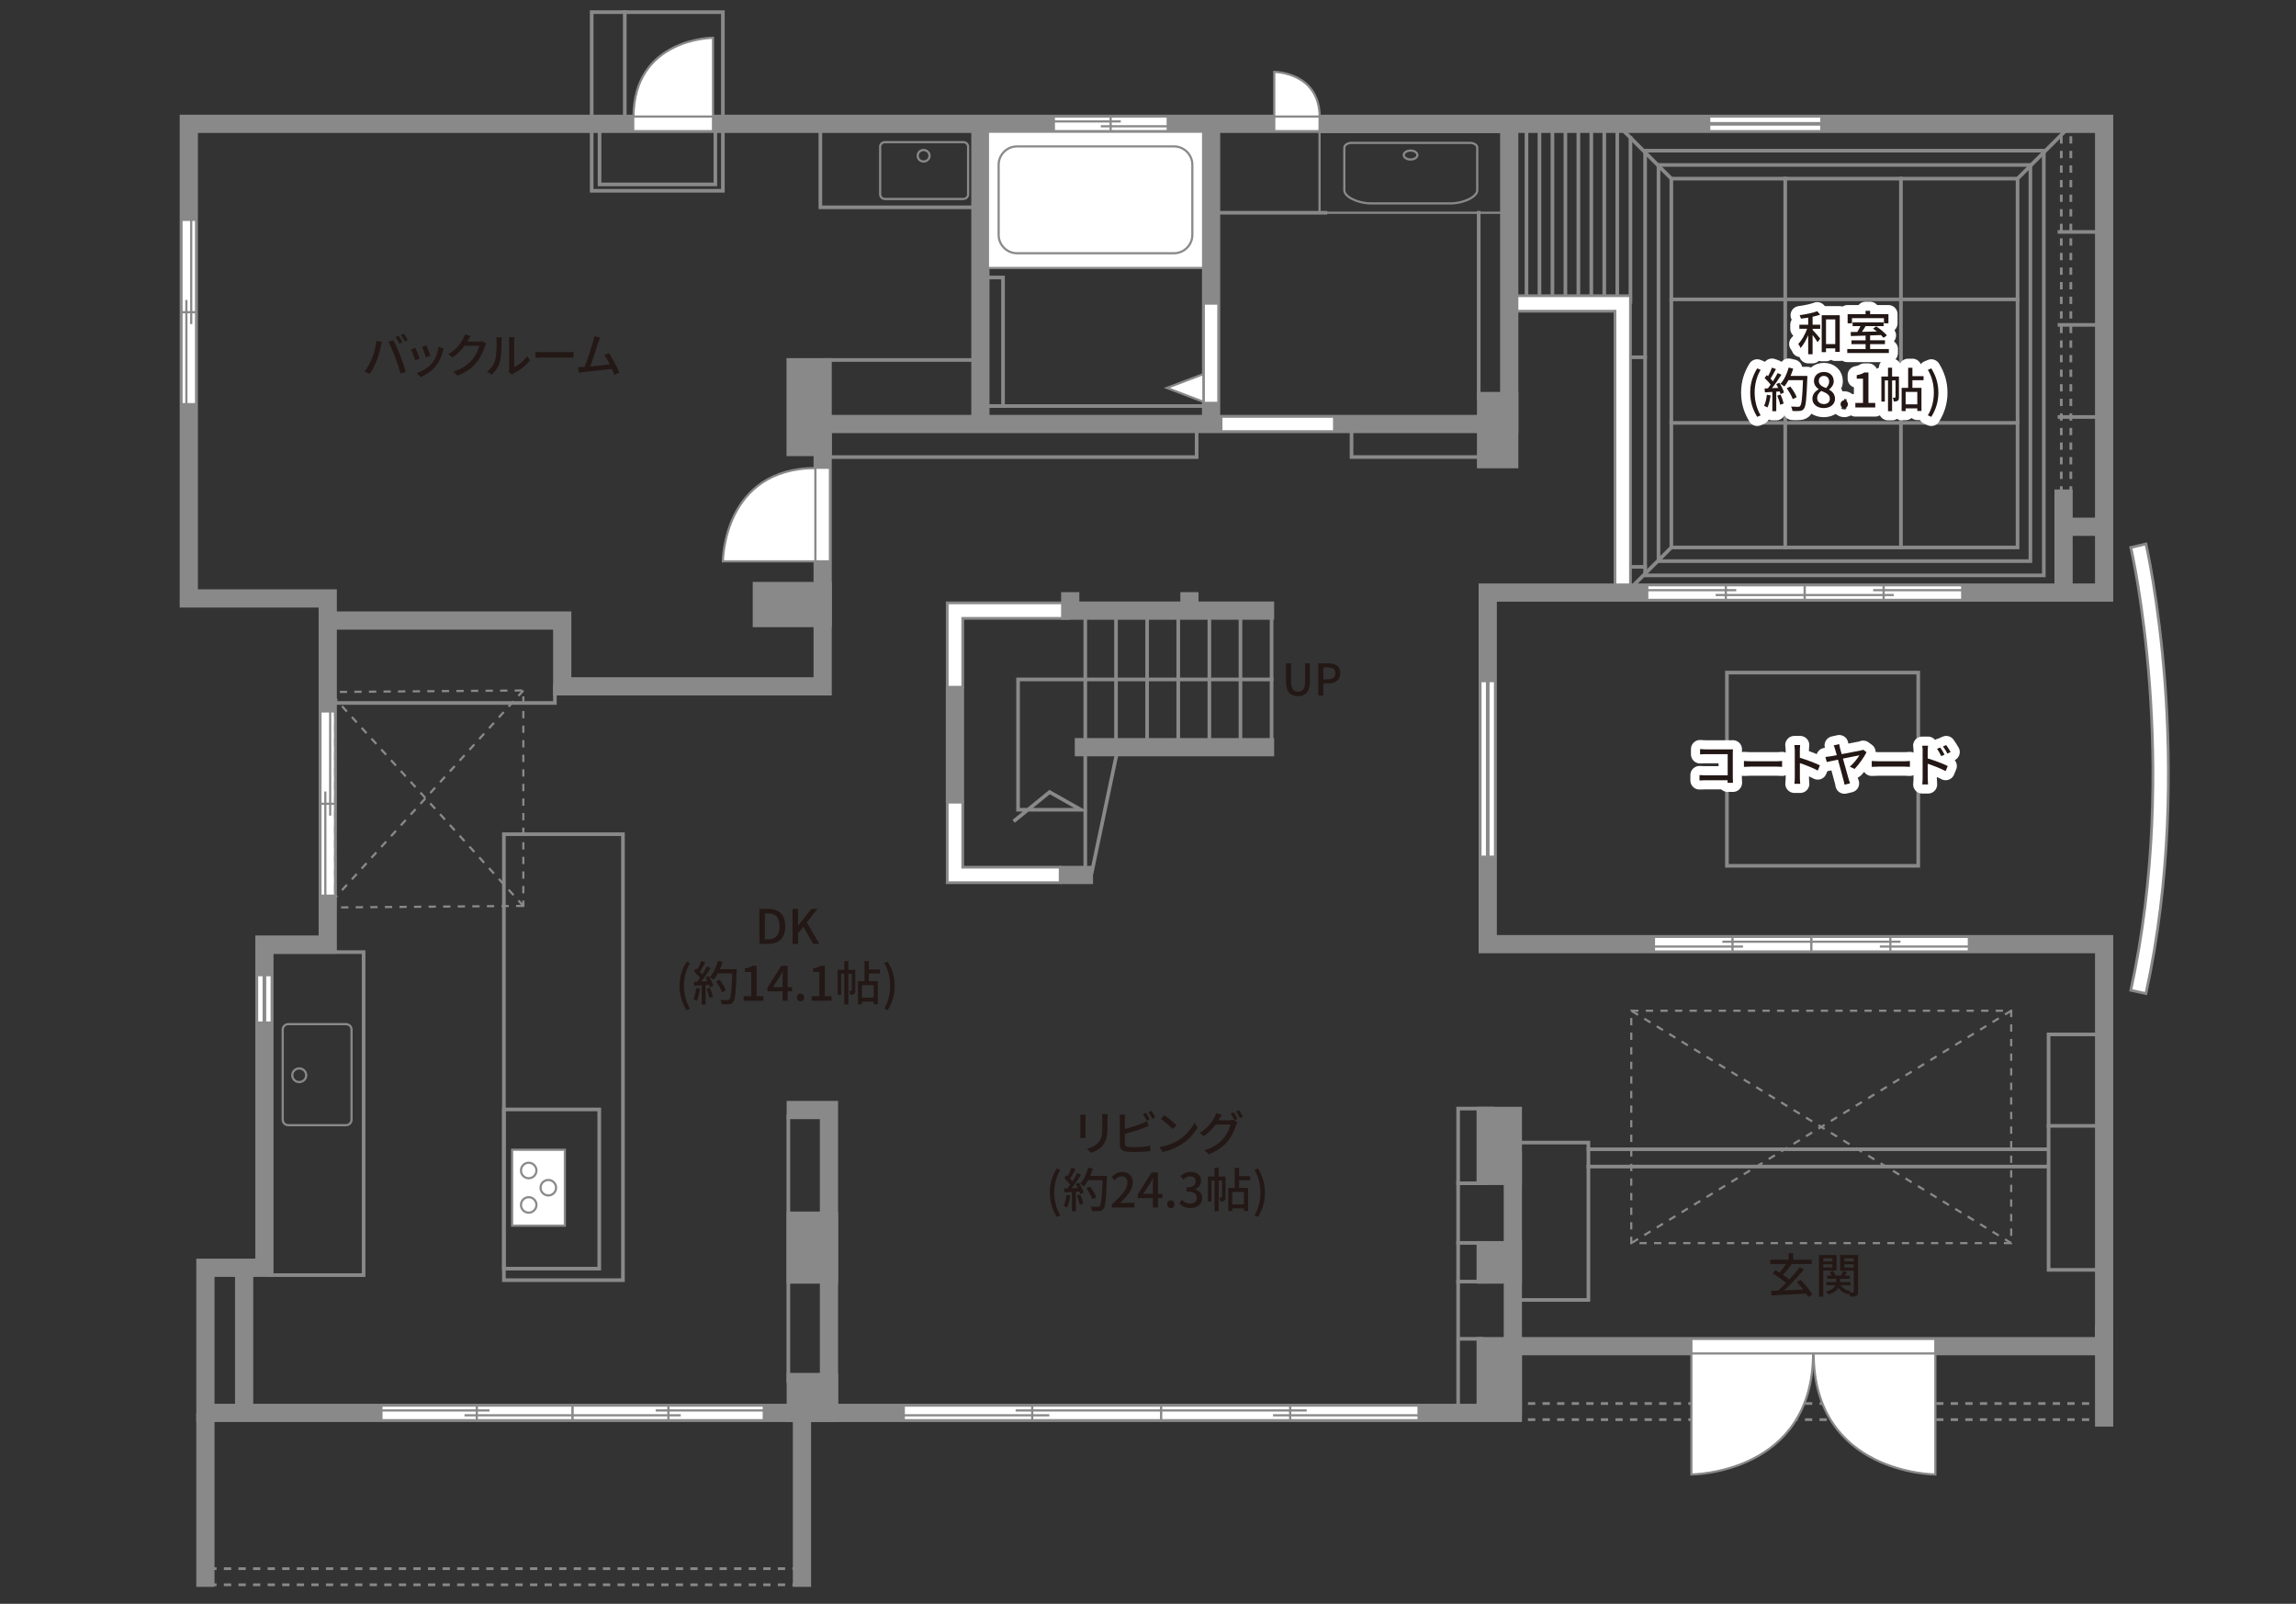 <?xml version="1.0" encoding="UTF-8"?><svg xmlns="http://www.w3.org/2000/svg" viewBox="0 0 630 439.95"><rect x="0" y="0" width="630" height="439.95" fill="#333333" stroke="none"/><defs><style>.cls-1,.cls-2,.cls-3,.cls-4,.cls-5,.cls-6,.cls-7,.cls-8,.cls-9,.cls-10{fill:none;}.cls-1,.cls-11{stroke:#8a8a8a;stroke-width:.6px;}.cls-2,.cls-3,.cls-4,.cls-5,.cls-6,.cls-12,.cls-7,.cls-9,.cls-13,.cls-10,.cls-14{stroke:#898989;}.cls-2,.cls-3,.cls-5,.cls-7,.cls-9{stroke-miterlimit:10;}.cls-3,.cls-5,.cls-7,.cls-13,.cls-10{stroke-width:.6px;}.cls-4,.cls-13,.cls-14{stroke-linecap:square;}.cls-15{fill:#231815;}.cls-5{fill-rule:evenodd;}.cls-6,.cls-12,.cls-8{stroke-width:5px;}.cls-11,.cls-13,.cls-14{fill:#fff;}.cls-12{fill:#898989;}.cls-7,.cls-9{stroke-dasharray:2 2;}.cls-8{stroke:#fff;stroke-linejoin:round;}.cls-9,.cls-14{stroke-width:.75px;}</style></defs><g id="_罫線"><rect class="cls-4" x="458.6" y="49" width="95" height="101.17"/><rect class="cls-4" x="455.08" y="45.25" width="102.04" height="108.67"/><rect class="cls-4" x="451.4" y="41.33" width="109.4" height="116.5"/><line class="cls-4" x1="458.6" y1="49" x2="444.91" y2="35.31"/><line class="cls-4" x1="458.6" y1="150.17" x2="446.74" y2="162.02"/><line class="cls-4" x1="451.4" y1="155.5" x2="444.47" y2="155.5"/><line class="cls-4" x1="451.4" y1="98" x2="447.38" y2="98"/><line class="cls-4" x1="443.76" y1="33" x2="443.76" y2="81.88"/><line class="cls-4" x1="440.2" y1="33" x2="440.2" y2="81.88"/><line class="cls-4" x1="436.64" y1="33" x2="436.64" y2="81.88"/><line class="cls-4" x1="433.09" y1="33" x2="433.09" y2="81.88"/><line class="cls-4" x1="429.53" y1="33" x2="429.53" y2="81.88"/><line class="cls-4" x1="425.97" y1="33" x2="425.97" y2="81.88"/><line class="cls-4" x1="422.41" y1="33" x2="422.41" y2="81.88"/><line class="cls-4" x1="418.85" y1="33" x2="418.85" y2="81.88"/><line class="cls-4" x1="447.38" y1="82.75" x2="447.38" y2="37.78"/><line class="cls-4" x1="489.85" y1="49" x2="489.85" y2="150.17"/><line class="cls-4" x1="521.6" y1="49" x2="521.6" y2="150.17"/><line class="cls-4" x1="553.6" y1="116" x2="458.6" y2="116"/><line class="cls-4" x1="553.6" y1="82.12" x2="458.6" y2="82.12"/><line class="cls-4" x1="553.6" y1="49" x2="569.41" y2="33.19"/><line class="cls-4" x1="565.1" y1="63.62" x2="576.1" y2="63.62"/><line class="cls-4" x1="565.1" y1="89.12" x2="576.1" y2="89.12"/><line class="cls-4" x1="565.1" y1="114.38" x2="576.1" y2="114.38"/><line class="cls-9" x1="568.22" y1="135.38" x2="568.22" y2="35.25"/><line class="cls-9" x1="565.6" y1="135.38" x2="565.6" y2="35.25"/><line class="cls-4" x1="306.22" y1="204.96" x2="306.22" y2="168.62"/><line class="cls-4" x1="297.79" y1="240.01" x2="297.79" y2="168.62"/><line class="cls-4" x1="314.76" y1="204.96" x2="314.76" y2="168.62"/><line class="cls-4" x1="323.3" y1="204.96" x2="323.3" y2="168.62"/><line class="cls-4" x1="331.84" y1="204.96" x2="331.84" y2="168.62"/><line class="cls-4" x1="340.37" y1="204.96" x2="340.37" y2="168.62"/><line class="cls-4" x1="348.91" y1="204.96" x2="348.91" y2="168.62"/><line class="cls-4" x1="299.6" y1="239.19" x2="306.54" y2="206.19"/><polyline class="cls-4" points="348.91 186.38 279.35 186.38 279.35 222.12 296.6 222.12 288 217.27 278.52 224.98"/><rect class="cls-4" x="74.1" y="261.17" width="25.67" height="88.6"/><rect class="cls-4" x="138.26" y="304.33" width="26.17" height="43.67"/><rect class="cls-4" x="138.26" y="228.83" width="32.67" height="122.33"/><line class="cls-4" x1="216.31" y1="378.88" x2="216.31" y2="306.25"/><polyline class="cls-4" points="152.26 188.33 152.26 192.83 90.43 192.83"/><polyline class="cls-4" points="409.39 304.09 400.1 304.09 400.1 386.25"/><line class="cls-4" x1="407.43" y1="324.58" x2="400.1" y2="324.58"/><line class="cls-4" x1="407.43" y1="340.94" x2="400.1" y2="340.94"/><line class="cls-4" x1="407.43" y1="351.56" x2="400.1" y2="351.56"/><line class="cls-4" x1="406.51" y1="367.25" x2="400.76" y2="367.25"/><rect class="cls-4" x="416.76" y="313.42" width="19.08" height="43.17"/><line class="cls-4" x1="435.85" y1="315.25" x2="561.51" y2="315.25"/><line class="cls-4" x1="435.85" y1="320" x2="561.51" y2="320"/><rect class="cls-4" x="562.11" y="283.75" width="15.23" height="64.58"/><line class="cls-4" x1="562.11" y1="308.83" x2="575.6" y2="308.83"/><line class="cls-9" x1="415.26" y1="389.42" x2="576.43" y2="389.42"/><line class="cls-9" x1="415.26" y1="385" x2="576.43" y2="385"/><polyline class="cls-4" points="226.47 125.38 328.35 125.38 328.35 116.88"/><line class="cls-4" x1="226.35" y1="98.75" x2="266.6" y2="98.75"/><rect class="cls-4" x="269.97" y="76.12" width="5.25" height="35.25"/><line class="cls-4" x1="271.97" y1="111.38" x2="330.35" y2="111.38"/><line class="cls-4" x1="363.68" y1="58.36" x2="333.43" y2="58.36"/><line class="cls-4" x1="405.74" y1="109" x2="405.74" y2="58.36"/><rect class="cls-4" x="225.1" y="33.97" width="43.91" height="22.9"/><rect class="cls-4" x="162.35" y="3.33" width="36" height="49"/><line class="cls-4" x1="171.43" y1="3.33" x2="171.43" y2="32.83"/><rect class="cls-4" x="164.51" y="33.97" width="31.78" height="16.61"/><rect class="cls-4" x="473.85" y="184.5" width="52.5" height="53"/><line class="cls-9" x1="57.43" y1="434.72" x2="218.6" y2="434.72"/><line class="cls-9" x1="57.43" y1="430.3" x2="218.6" y2="430.3"/><rect class="cls-4" x="370.85" y="117.25" width="39" height="8.12"/></g><g id="_外壁"><path class="cls-14" d="M259.91,220.04v22.09h30.98v-4.25h-26.73v-17.84h-4.25Z"/><path class="cls-14" d="M259.91,165.37v23.14h4.25v-18.89h29.08v-4.25h-33.33Z"/><path class="cls-14" d="M584.68,150.18c.14.58,13.57,59.14,0,121.46l4.15.91c13.79-63.29.13-122.74,0-123.34l-4.14.97Z"/><path class="cls-14" d="M415.47,81.12v4.25h27.66v77.18h4.25v-81.43h-31.91Z"/><polygon class="cls-6" points="577.35 162.55 577.35 33.97 51.8 33.97 51.8 164.16 58.83 164.16 72.55 164.16 89.93 164.16 89.93 259.11 72.55 259.11 72.55 347.76 56.36 347.76 56.36 387.57 415.11 387.57 415.11 369.27 577.35 369.27 577.35 258.99 408.22 258.99 408.22 162.55 577.35 162.55"/><line class="cls-6" x1="66.99" y1="347.76" x2="66.99" y2="387.57"/><line class="cls-6" x1="56.36" y1="387.57" x2="56.36" y2="435.29"/><line class="cls-6" x1="220.05" y1="387.57" x2="220.05" y2="435.29"/><polyline class="cls-6" points="227.46 387.57 227.46 304.49 215.85 304.49"/><polyline class="cls-6" points="89.93 170.22 154.27 170.22 154.27 188.27 225.73 188.27 225.73 118.29"/><polyline class="cls-6" points="223.51 116.31 414.12 116.31 414.12 33.97"/><line class="cls-6" x1="332.31" y1="116.31" x2="332.31" y2="33.97"/><line class="cls-6" x1="269.01" y1="116.31" x2="269.01" y2="33.97"/><line class="cls-6" x1="290.89" y1="240.01" x2="299.91" y2="240.01"/><line class="cls-6" x1="262.03" y1="188.52" x2="262.03" y2="220.04"/><polyline class="cls-6" points="349.61 167.5 293.66 167.5 293.66 162.43"/><line class="cls-6" x1="294.91" y1="204.96" x2="349.61" y2="204.96"/><line class="cls-6" x1="326.37" y1="162.43" x2="326.37" y2="167.5"/><line class="cls-6" x1="566.22" y1="134.27" x2="566.22" y2="162.55"/><line class="cls-6" x1="577.35" y1="144.5" x2="566.22" y2="144.5"/><line class="cls-6" x1="415.11" y1="371.25" x2="415.11" y2="316.11"/><rect class="cls-12" x="218.31" y="100.74" width="7.42" height="21.88"/><rect class="cls-12" x="209.04" y="162.12" width="16.69" height="7.42"/><rect class="cls-12" x="407.76" y="110.01" width="6.36" height="15.95"/><rect class="cls-12" x="407.66" y="342.94" width="7.45" height="6.68"/><rect class="cls-12" x="407.66" y="369.27" width="7.45" height="16.32"/><rect class="cls-12" x="407.66" y="306.1" width="7.45" height="16.46"/><rect class="cls-12" x="218.36" y="379.1" width="9.1" height="8.47"/><rect class="cls-12" x="218.36" y="334.84" width="9.1" height="14.78"/><line class="cls-6" x1="577.35" y1="363.5" x2="577.35" y2="391.33"/></g><g id="_パーツ"><path class="cls-13" d="M195.65,10.36v21.83h-21.83c0-21.8,21.83-21.83,21.83-21.83Z"/><polygon class="cls-13" points="173.75 35.97 173.75 31.97 195.65 31.97 195.65 35.97 173.75 35.97 173.75 35.97"/><polygon class="cls-13" points="53.8 110.86 49.8 110.86 49.8 60.31 53.8 60.31 53.8 110.86 53.8 110.86"/><line class="cls-10" x1="49.8" y1="85.64" x2="53.8" y2="85.64"/><line class="cls-10" x1="51.14" y1="110.86" x2="51.14" y2="82.28"/><line class="cls-10" x1="52.47" y1="88.9" x2="52.47" y2="60.31"/><rect class="cls-3" x="362.07" y="36.2" width="50.05" height="22.16"/><path class="cls-5" d="M385.17,42.51c.02-.67.87-1.22,1.9-1.21,1.04,0,1.86.57,1.85,1.24-.02.68-.87,1.22-1.9,1.21-1.04,0-1.86-.57-1.85-1.25Z"/><path class="cls-3" d="M387.1,55.79h10.97c3.51,0,7.27-1.8,7.27-3.58v-11.72c0-.71-.89-1.3-1.99-1.3h-32.49c-1.1,0-1.99.59-1.99,1.3v11.72c0,1.78,3.76,3.58,7.27,3.58h10.97Z"/><path class="cls-13" d="M198.35,153.98h25.6v-25.6c-25.56,0-25.6,25.6-25.6,25.6Z"/><polygon class="cls-13" points="227.73 128.31 223.73 128.31 223.73 153.98 227.73 153.98 227.73 128.31 227.73 128.31"/><path class="cls-13" d="M349.64,19.72v12.47h12.47c0-12.45-12.47-12.47-12.47-12.47Z"/><polygon class="cls-13" points="362.08 35.97 362.08 31.97 349.64 31.97 349.64 35.97 362.08 35.97 362.08 35.97"/><polygon class="cls-13" points="289.17 35.97 289.17 31.97 320.41 31.97 320.41 35.97 289.17 35.97 289.17 35.97"/><line class="cls-10" x1="304.75" y1="31.97" x2="304.75" y2="35.97"/><line class="cls-10" x1="289.17" y1="33.31" x2="307.53" y2="33.31"/><line class="cls-10" x1="302.06" y1="34.64" x2="320.41" y2="34.64"/><polygon class="cls-13" points="335.12 118.31 335.12 114.31 366.07 114.31 366.07 118.31 335.12 118.31 335.12 118.31"/><polygon class="cls-13" points="91.93 245.69 87.93 245.69 87.93 195.15 91.93 195.15 91.93 245.69 91.93 245.69"/><line class="cls-10" x1="87.93" y1="220.48" x2="91.93" y2="220.48"/><line class="cls-10" x1="89.27" y1="245.69" x2="89.27" y2="217.11"/><line class="cls-10" x1="90.6" y1="223.73" x2="90.6" y2="195.15"/><polygon class="cls-13" points="104.66 389.57 104.66 385.57 157.12 385.57 157.12 389.57 104.66 389.57 104.66 389.57"/><line class="cls-10" x1="130.83" y1="385.57" x2="130.83" y2="389.57"/><line class="cls-10" x1="104.66" y1="386.9" x2="134.32" y2="386.9"/><line class="cls-10" x1="127.45" y1="388.23" x2="157.12" y2="388.23"/><polygon class="cls-13" points="209.57 389.57 209.57 385.57 157.12 385.57 157.12 389.57 209.57 389.57 209.57 389.57"/><line class="cls-10" x1="183.4" y1="385.57" x2="183.4" y2="389.57"/><line class="cls-10" x1="209.57" y1="386.9" x2="179.91" y2="386.9"/><line class="cls-10" x1="186.78" y1="388.23" x2="157.12" y2="388.23"/><polygon class="cls-13" points="247.99 385.57 247.99 389.57 318.62 389.57 318.62 385.57 247.99 385.57 247.99 385.57"/><line class="cls-10" x1="283.23" y1="389.57" x2="283.23" y2="385.57"/><line class="cls-10" x1="247.99" y1="388.23" x2="287.93" y2="388.23"/><line class="cls-10" x1="278.68" y1="386.9" x2="318.62" y2="386.9"/><polygon class="cls-13" points="389.24 385.57 389.24 389.57 318.62 389.57 318.62 385.57 389.24 385.57 389.24 385.57"/><line class="cls-10" x1="354.01" y1="389.57" x2="354.01" y2="385.57"/><line class="cls-10" x1="389.24" y1="388.23" x2="349.31" y2="388.23"/><line class="cls-10" x1="358.55" y1="386.9" x2="318.62" y2="386.9"/><polygon class="cls-13" points="453.83 256.99 453.83 260.99 497.03 260.99 497.03 256.99 453.83 256.99 453.83 256.99"/><line class="cls-10" x1="475.38" y1="260.99" x2="475.38" y2="256.99"/><line class="cls-10" x1="453.83" y1="259.65" x2="478.26" y2="259.65"/><line class="cls-10" x1="472.6" y1="258.32" x2="497.03" y2="258.32"/><polygon class="cls-13" points="540.24 256.99 540.24 260.99 497.03 260.99 497.03 256.99 540.24 256.99 540.24 256.99"/><line class="cls-10" x1="518.69" y1="260.99" x2="518.69" y2="256.99"/><line class="cls-10" x1="540.24" y1="259.65" x2="515.81" y2="259.65"/><line class="cls-10" x1="521.47" y1="258.32" x2="497.03" y2="258.32"/><polygon class="cls-13" points="451.99 164.55 451.99 160.55 495.2 160.55 495.2 164.55 451.99 164.55 451.99 164.55"/><line class="cls-10" x1="473.55" y1="160.55" x2="473.55" y2="164.55"/><line class="cls-10" x1="451.99" y1="161.89" x2="476.42" y2="161.89"/><line class="cls-10" x1="470.77" y1="163.22" x2="495.2" y2="163.22"/><polygon class="cls-13" points="538.41 164.55 538.41 160.55 495.2 160.55 495.2 164.55 538.41 164.55 538.41 164.55"/><line class="cls-10" x1="516.85" y1="160.55" x2="516.85" y2="164.55"/><line class="cls-10" x1="538.41" y1="161.89" x2="513.98" y2="161.89"/><line class="cls-10" x1="519.63" y1="163.22" x2="495.2" y2="163.22"/><polyline class="cls-13" points="329.93 110.12 320.18 106.41 329.93 102.71"/><polygon class="cls-13" points="334.31 110.51 330.31 110.51 330.31 83.28 334.31 83.28 334.31 110.51 334.31 110.51"/><path class="cls-3" d="M82.11,293.08c1.06,0,1.91.84,1.91,1.87s-.85,1.87-1.91,1.87-1.91-.84-1.91-1.87.86-1.87,1.91-1.87Z"/><path class="cls-3" d="M79.11,308.65c-.85,0-1.53-.67-1.53-1.49v-24.74c0-.82.68-1.49,1.53-1.49h15.82c.84,0,1.53.67,1.53,1.49v24.74c0,.82-.69,1.49-1.53,1.49h-15.82Z"/><line class="cls-3" x1="145.24" y1="333.07" x2="145.24" y2="335.26"/><line class="cls-3" x1="147.06" y1="331.24" x2="149.25" y2="331.24"/><line class="cls-3" x1="145.24" y1="329.42" x2="145.24" y2="327.23"/><line class="cls-3" x1="143.41" y1="331.24" x2="141.23" y2="331.24"/><path class="cls-3" d="M145.24,334.29c1.67,0,3.03-1.37,3.03-3.05s-1.36-3.05-3.03-3.05-3.03,1.37-3.03,3.05,1.36,3.05,3.03,3.05Z"/><line class="cls-3" x1="145.24" y1="322.1" x2="145.24" y2="324.29"/><line class="cls-3" x1="147.06" y1="320.27" x2="149.25" y2="320.27"/><line class="cls-3" x1="145.24" y1="318.45" x2="145.24" y2="316.26"/><line class="cls-3" x1="143.41" y1="320.27" x2="141.23" y2="320.27"/><path class="cls-3" d="M145.24,323.32c1.67,0,3.03-1.37,3.03-3.05s-1.36-3.05-3.03-3.05-3.03,1.37-3.03,3.05,1.36,3.05,3.03,3.05Z"/><line class="cls-3" x1="153.45" y1="321.17" x2="153.45" y2="322.89"/><line class="cls-3" x1="153.45" y1="318.28" x2="153.45" y2="316.55"/><line class="cls-3" x1="152.01" y1="319.72" x2="150.28" y2="319.72"/><line class="cls-3" x1="153.45" y1="331.48" x2="153.45" y2="333.21"/><line class="cls-3" x1="153.45" y1="328.59" x2="153.45" y2="326.86"/><line class="cls-3" x1="152.01" y1="330.04" x2="150.28" y2="330.04"/><path class="cls-3" d="M255.06,42.73c0,.87-.73,1.58-1.63,1.58s-1.63-.7-1.63-1.58.73-1.58,1.63-1.58,1.63.71,1.63,1.58Z"/><path class="cls-3" d="M241.51,40.25c0-.7.58-1.26,1.3-1.26h21.53c.72,0,1.3.56,1.3,1.26v13.07c0,.7-.58,1.26-1.3,1.26h-21.53c-.72,0-1.3-.57-1.3-1.26v-13.07Z"/><polygon class="cls-13" points="468.99 35.97 468.99 31.97 499.76 31.97 499.76 35.97 468.99 35.97 468.99 35.97"/><line class="cls-10" x1="499.76" y1="33.97" x2="468.99" y2="33.97"/><line class="cls-2" x1="499.76" y1="33.97" x2="468.99" y2="33.97"/><polygon class="cls-13" points="410.22 235 406.22 235 406.22 186.84 410.22 186.84 410.22 235 410.22 235"/><line class="cls-10" x1="408.22" y1="186.83" x2="408.22" y2="235"/><line class="cls-2" x1="408.22" y1="186.83" x2="408.22" y2="235"/><path class="cls-13" d="M531.04,404.46v-33.41h-33.41c0,33.36,33.41,33.41,33.41,33.41Z"/><path class="cls-13" d="M464.1,404.46v-33.41h33.41c0,33.36-33.41,33.41-33.41,33.41Z"/><polygon class="cls-13" points="464.1 367.27 464.1 371.27 531.04 371.27 531.04 367.27 464.1 367.27 464.1 367.27"/><rect class="cls-7" x="447.6" y="277.25" width="104.25" height="63.75"/><line class="cls-7" x1="551.85" y1="277.25" x2="447.6" y2="341"/><line class="cls-7" x1="551.85" y1="341" x2="447.6" y2="277.25"/><polygon class="cls-7" points="143.6 248.5 91.97 248.92 91.97 189.81 143.6 189.4 143.6 248.5"/><line class="cls-7" x1="143.6" y1="189.4" x2="89.93" y2="248.5"/><line class="cls-7" x1="143.6" y1="248.5" x2="89.93" y2="189.4"/><polygon class="cls-13" points="74.55 280.5 70.55 280.5 70.55 267.5 74.55 267.5 74.55 280.5 74.55 280.5"/><line class="cls-10" x1="72.55" y1="267.5" x2="72.55" y2="280.5"/><line class="cls-2" x1="72.55" y1="267.5" x2="72.55" y2="280.5"/><rect class="cls-11" x="271.08" y="36.13" width="59.04" height="37.38"/><path class="cls-1" d="M327.17,45.2c0-2.78-2.28-5.04-5.05-5.04h-43.05c-2.78,0-5.05,2.26-5.05,5.04v19.23c0,2.78,2.27,5.04,5.05,5.04h43.05c2.78,0,5.05-2.27,5.05-5.04v-19.23Z"/></g><g id="_文字"><path class="cls-15" d="M496.17,355.81c-.14-.29-.35-.6-.57-.95-3.43.2-7.07.38-9.52.49l-.12-1.26c.56-.01,1.2-.04,1.9-.07.7-.6,1.46-1.31,2.21-2.09-.96-.84-2.47-1.9-3.69-2.64l.78-.87c.36.21.75.44,1.14.69.61-.7,1.29-1.6,1.78-2.39h-4.32v-1.18h5.02v-1.78h1.27v1.78h5.07v1.18h-5.73l.23.1c-.73.98-1.62,2.08-2.39,2.89.64.43,1.26.88,1.74,1.29,1.07-1.14,2.07-2.34,2.83-3.41l1.2.62c-1.56,1.91-3.63,4.09-5.45,5.76,1.64-.06,3.45-.14,5.21-.23-.55-.72-1.17-1.44-1.75-2.04l1.07-.61c1.25,1.25,2.57,2.89,3.22,4l-1.14.71Z"/><path class="cls-15" d="M500.3,348.54v7.16h-1.2v-11.42h4.82v4.25h-3.63ZM500.3,345.16v.85h2.5v-.85h-2.5ZM502.79,347.7v-.9h-2.5v.9h2.5ZM509.85,354.34c0,.61-.1.95-.49,1.14-.35.2-.92.21-1.73.21-.04-.26-.16-.68-.27-.99-.1.14-.18.27-.25.39-1.18-.33-2.07-.95-2.65-1.81-.42.68-1.23,1.33-2.78,1.82-.14-.23-.47-.6-.71-.81,1.66-.44,2.37-1.11,2.65-1.74h-2.48v-.88h2.67v-.87h-2.46v-.88h1.22c-.12-.31-.31-.68-.51-.96l.92-.29c.29.39.56.88.66,1.25h1.55c.2-.39.43-.9.55-1.26l1.09.33c-.19.33-.42.65-.61.94h1.35v.88h-2.69v.87h2.87v.88h-2.67c.53.82,1.46,1.4,2.69,1.65-.1.09-.21.22-.31.35.43.01.84.01.99.01.16,0,.21-.07.21-.23v-5.77h-3.73v-4.28h4.93v10.05ZM506.08,345.16v.85h2.57v-.85h-2.57ZM508.65,347.71v-.91h-2.57v.91h2.57Z"/><path class="cls-15" d="M352.88,187.01v-5.05h1.39v5.15c0,1.99.79,2.64,1.89,2.64s1.93-.65,1.93-2.64v-5.15h1.34v5.05c0,2.88-1.32,3.95-3.27,3.95s-3.29-1.07-3.29-3.95Z"/><path class="cls-15" d="M361.72,181.96h2.67c1.97,0,3.37.68,3.37,2.67s-1.4,2.82-3.32,2.82h-1.33v3.35h-1.39v-8.84ZM364.31,186.34c1.42,0,2.09-.54,2.09-1.7s-.73-1.55-2.13-1.55h-1.15v3.25h1.2Z"/><path class="cls-15" d="M297.85,306.73v4.36c0,.34.03.79.05,1.05h-1.5c.01-.22.05-.68.05-1.05v-4.36c0-.23-.01-.69-.05-.96h1.5c-.03.27-.05.6-.05.96ZM303.88,306.86v2.31c0,2.98-.47,4.08-1.43,5.17-.85.99-2.16,1.59-3.11,1.9l-1.08-1.13c1.23-.31,2.31-.81,3.12-1.69.91-1.04,1.08-2.05,1.08-4.33v-2.24c0-.47-.04-.86-.08-1.2h1.55c-.03.34-.05.73-.05,1.2Z"/><path class="cls-15" d="M308.64,306.96v2.72c1.53-.38,3.48-.99,4.75-1.52.43-.17.83-.36,1.26-.64l.57,1.31c-.43.17-.95.4-1.37.56-1.39.56-3.57,1.21-5.21,1.64v2.65c0,.62.27.78.88.91.39.07,1,.09,1.62.09,1.37,0,3.41-.14,4.49-.43v1.5c-1.18.17-3.13.26-4.56.26-.81,0-1.59-.04-2.13-.13-1.05-.19-1.65-.71-1.65-1.81v-7.11c0-.31-.03-.84-.09-1.2h1.52c-.04.35-.08.82-.08,1.2ZM315.5,307.06l-.85.36c-.26-.52-.69-1.3-1.04-1.79l.85-.35c.32.47.78,1.27,1.04,1.78ZM317,306.51l-.85.36c-.27-.56-.69-1.3-1.05-1.78l.83-.35c.34.48.83,1.29,1.07,1.77Z"/><path class="cls-15" d="M323.26,312.81c2.09-1.29,3.72-3.24,4.51-4.9l.79,1.42c-.94,1.69-2.54,3.46-4.56,4.71-1.31.81-2.96,1.57-4.98,1.94l-.87-1.34c2.17-.33,3.86-1.05,5.11-1.82ZM322.82,308.65l-1.03,1.05c-.68-.69-2.29-2.11-3.25-2.76l.95-1.01c.91.61,2.6,1.96,3.33,2.72Z"/><path class="cls-15" d="M334.55,306.96c-.06.12-.12.22-.2.34h3.13c.36,0,.73-.05.98-.13l1.07.65c-.13.21-.27.53-.36.79-.35,1.25-1.12,2.99-2.29,4.42-1.2,1.47-2.77,2.67-5.2,3.6l-1.21-1.09c2.51-.74,4.06-1.9,5.21-3.24.96-1.1,1.74-2.74,1.98-3.83h-4.07c-.82,1.12-1.94,2.26-3.29,3.17l-1.14-.84c2.26-1.37,3.47-3.16,4.08-4.3.16-.27.38-.79.48-1.17l1.51.49c-.26.39-.53.88-.68,1.14ZM339.58,306.9l-.86.36c-.26-.52-.68-1.3-1.03-1.79l.83-.35c.33.47.79,1.27,1.05,1.78ZM341.07,306.32l-.84.38c-.27-.56-.7-1.3-1.07-1.79l.83-.35c.35.48.84,1.3,1.08,1.77Z"/><path class="cls-15" d="M288.06,327.15c0-2.56.72-4.68,1.92-6.64l.94.4c-1.12,1.87-1.64,4.07-1.64,6.24s.52,4.38,1.64,6.24l-.94.42c-1.21-1.98-1.92-4.07-1.92-6.66Z"/><path class="cls-15" d="M293.66,327.93c-.17,1.22-.47,2.48-.87,3.32-.19-.14-.68-.36-.92-.46.39-.78.64-1.92.77-3.04l1.03.18ZM296.07,324.46c.53.84,1.07,1.95,1.25,2.67l-.92.44c-.05-.21-.13-.46-.23-.73l-.96.07v5.36h-1.08v-5.29c-.74.04-1.43.08-2.03.12l-.1-1.07.91-.03c.25-.31.49-.65.75-1.01-.4-.57-1.07-1.27-1.64-1.82l.58-.81c.12.1.23.21.35.31.4-.71.83-1.65,1.07-2.35l1.09.39c-.47.88-1.01,1.91-1.48,2.61.25.26.47.52.64.75.51-.78.98-1.59,1.31-2.26l1.03.44c-.74,1.18-1.72,2.61-2.59,3.69l1.73-.07c-.17-.36-.35-.71-.55-1.04l.87-.38ZM296.39,327.68c.35.78.7,1.79.85,2.46l-.96.34c-.12-.68-.47-1.7-.79-2.5l.91-.3ZM303.72,323.16c-.22,5.73-.39,7.76-.94,8.42-.31.43-.64.55-1.14.6-.44.06-1.24.05-2,.01-.03-.35-.17-.87-.4-1.21.85.06,1.62.08,1.94.08.27,0,.42-.05.56-.22.42-.42.62-2.34.79-7.11h-3.96c-.35.66-.74,1.26-1.14,1.74-.23-.21-.78-.56-1.07-.73.99-1.05,1.79-2.74,2.25-4.45l1.23.29c-.19.68-.44,1.35-.71,1.99h4.6v.58ZM299.73,328.94c-.26-.79-.98-2.05-1.66-2.99l.98-.48c.7.88,1.47,2.12,1.75,2.93l-1.07.55Z"/><path class="cls-15" d="M305.09,330.35c2.82-2.5,4.28-4.35,4.28-5.93,0-1.04-.55-1.75-1.62-1.75-.75,0-1.38.48-1.89,1.07l-.84-.83c.82-.9,1.66-1.43,2.91-1.43,1.75,0,2.89,1.14,2.89,2.87,0,1.85-1.47,3.76-3.5,5.69.49-.05,1.09-.09,1.56-.09h2.39v1.27h-6.18v-.87Z"/><path class="cls-15" d="M316.33,328.65h-4.15v-1l3.81-6.01h1.74v5.85h1.21v1.16h-1.21v2.57h-1.4v-2.57ZM316.33,327.49v-2.51c0-.52.04-1.33.06-1.86h-.05c-.23.49-.49.99-.77,1.48l-1.89,2.89h2.64Z"/><path class="cls-15" d="M320.27,330.35c0-.62.44-1.07,1-1.07s1,.44,1,1.07-.44,1.04-1,1.04-1-.43-1-1.04Z"/><path class="cls-15" d="M323.57,330.08l.73-.96c.56.57,1.27,1.05,2.26,1.05,1.08,0,1.82-.6,1.82-1.6,0-1.05-.68-1.74-2.83-1.74v-1.11c1.89,0,2.51-.71,2.51-1.68,0-.84-.56-1.37-1.47-1.38-.74.01-1.37.36-1.91.9l-.78-.94c.75-.68,1.64-1.16,2.74-1.16,1.72,0,2.92.9,2.92,2.47,0,1.11-.64,1.87-1.65,2.25v.07c1.1.27,1.98,1.11,1.98,2.39,0,1.73-1.44,2.74-3.2,2.74-1.51,0-2.48-.6-3.12-1.31Z"/><path class="cls-15" d="M336.28,328.41c0,.44-.05.78-.33.95-.26.19-.6.22-1.09.22-.01-.29-.14-.77-.27-1.05h.62c.09,0,.12-.04.12-.14v-4.59h-.94v8.45h-1.12v-8.45h-.87v5.81h-.95v-6.88h1.82v-2.4h1.12v2.4h1.89v5.68ZM339.98,323.74v2.11h2.48v6.33h-1.14v-.7h-3.2v.73h-1.1v-6.36h1.79v-5.51h1.17v2.29h3.06v1.12h-3.06ZM341.32,326.96h-3.2v3.42h3.2v-3.42Z"/><path class="cls-15" d="M344.22,333.39c1.12-1.86,1.64-4.06,1.64-6.24s-.52-4.37-1.64-6.24l.94-.4c1.22,1.96,1.94,4.08,1.94,6.64s-.71,4.68-1.94,6.66l-.94-.42Z"/><path class="cls-15" d="M208.38,249.32h2.48c2.94,0,4.62,1.64,4.62,4.76s-1.68,4.82-4.54,4.82h-2.56v-9.58ZM210.75,257.67c2.05,0,3.16-1.21,3.16-3.59s-1.1-3.52-3.16-3.52h-.87v7.11h.87Z"/><path class="cls-15" d="M217.46,249.32h1.51v4.54h.04l3.64-4.54h1.68l-2.96,3.71,3.46,5.88h-1.68l-2.7-4.69-1.47,1.81v2.89h-1.51v-9.58Z"/><path class="cls-15" d="M186.46,270.44c0-2.56.72-4.68,1.92-6.64l.94.4c-1.12,1.87-1.64,4.07-1.64,6.24s.52,4.38,1.64,6.24l-.94.42c-1.21-1.98-1.92-4.07-1.92-6.66Z"/><path class="cls-15" d="M192.06,271.21c-.17,1.22-.47,2.48-.87,3.32-.19-.14-.68-.36-.92-.46.39-.78.64-1.92.77-3.04l1.03.18ZM194.47,267.74c.53.84,1.07,1.95,1.25,2.67l-.92.44c-.05-.21-.13-.46-.23-.73l-.96.07v5.36h-1.08v-5.29c-.74.04-1.43.08-2.03.12l-.1-1.07.91-.03c.25-.31.49-.65.75-1.01-.4-.57-1.07-1.27-1.64-1.82l.58-.81c.12.1.23.21.35.31.4-.71.83-1.65,1.07-2.35l1.09.39c-.47.88-1.01,1.91-1.48,2.61.25.26.47.52.64.75.51-.78.98-1.59,1.31-2.26l1.03.44c-.74,1.18-1.72,2.61-2.59,3.69l1.73-.07c-.17-.36-.35-.71-.55-1.04l.87-.38ZM194.79,270.97c.35.78.7,1.79.85,2.46l-.96.34c-.12-.68-.47-1.7-.79-2.5l.91-.3ZM202.12,266.44c-.22,5.73-.39,7.76-.94,8.42-.31.43-.64.55-1.14.6-.44.06-1.24.05-2,.01-.03-.35-.17-.87-.4-1.21.85.06,1.62.08,1.94.08.27,0,.42-.05.56-.22.42-.42.62-2.34.79-7.11h-3.96c-.35.66-.74,1.26-1.14,1.74-.23-.21-.78-.56-1.07-.73.99-1.05,1.79-2.74,2.25-4.45l1.23.29c-.19.68-.44,1.35-.71,1.99h4.6v.58ZM198.13,272.23c-.26-.79-.98-2.05-1.66-2.99l.98-.48c.7.88,1.47,2.12,1.75,2.93l-1.07.55Z"/><path class="cls-15" d="M204.03,273.27h2.09v-6.66h-1.72v-.95c.9-.17,1.53-.39,2.08-.74h1.13v8.35h1.87v1.23h-5.46v-1.23Z"/><path class="cls-15" d="M214.73,271.93h-4.15v-1l3.81-6.01h1.74v5.85h1.21v1.16h-1.21v2.57h-1.4v-2.57ZM214.73,270.77v-2.51c0-.52.04-1.33.06-1.86h-.05c-.23.49-.49.99-.77,1.48l-1.89,2.89h2.64Z"/><path class="cls-15" d="M218.67,273.63c0-.62.44-1.07,1-1.07s1,.44,1,1.07-.44,1.04-1,1.04-1-.43-1-1.04Z"/><path class="cls-15" d="M222.73,273.27h2.09v-6.66h-1.72v-.95c.9-.17,1.53-.39,2.08-.74h1.13v8.35h1.87v1.23h-5.46v-1.23Z"/><path class="cls-15" d="M234.67,271.7c0,.44-.05.78-.33.95-.26.19-.6.22-1.09.22-.01-.29-.14-.77-.27-1.05h.62c.09,0,.12-.04.12-.14v-4.59h-.94v8.45h-1.12v-8.45h-.87v5.81h-.95v-6.88h1.82v-2.4h1.12v2.4h1.89v5.68ZM238.38,267.03v2.11h2.48v6.33h-1.14v-.7h-3.2v.73h-1.1v-6.36h1.79v-5.51h1.17v2.29h3.06v1.12h-3.06ZM239.72,270.24h-3.2v3.42h3.2v-3.42Z"/><path class="cls-15" d="M242.62,276.68c1.12-1.86,1.64-4.06,1.64-6.24s-.52-4.37-1.64-6.24l.94-.4c1.22,1.96,1.94,4.08,1.94,6.64s-.71,4.68-1.94,6.66l-.94-.42Z"/><path class="cls-15" d="M497.36,89.08h2.09v1.12h-2.09v.3c.51.51,1.79,1.99,2.09,2.38l-.73.99c-.26-.47-.86-1.3-1.36-1.99v5.29h-1.21v-5.23c-.58,1.38-1.33,2.7-2.09,3.52-.13-.34-.42-.81-.64-1.12.95-.95,1.89-2.61,2.43-4.15h-2.12v-1.12h2.42v-1.94c-.68.12-1.36.2-2,.27-.05-.26-.21-.66-.34-.94,1.7-.23,3.67-.64,4.82-1.09l.81.94c-.61.23-1.33.43-2.08.57v2.18ZM504.81,86.47v10.04h-1.24v-.96h-2.54v1.05h-1.17v-10.13h4.94ZM503.58,94.38v-6.76h-2.54v6.76h2.54Z"/><path class="cls-15" d="M518.28,95.75v1.08h-11.41v-1.08h5.03v-1.35h-3.87v-1.05h3.87v-1.29c-1.52.04-2.94.08-4.04.12l-.05-1.1c.53,0,1.16-.01,1.82-.03.3-.48.61-1.07.86-1.59h-2.15v-1.04h8.5v1.04h-4.95c-.31.52-.65,1.08-.99,1.56,1.29-.03,2.69-.07,4.1-.09-.35-.29-.71-.57-1.05-.81l.87-.6c1.04.7,2.33,1.75,2.94,2.48l-.95.66c-.17-.22-.42-.48-.69-.75-.99.04-2,.06-2.98.1v1.33h4.07v1.05h-4.07v1.35h5.15ZM508.15,88.69h-1.18v-2.51h4.93v-.92h1.24v.92h5.03v2.51h-1.23v-1.42h-8.78v1.42Z"/><path class="cls-15" d="M480.24,107.69c0-2.56.71-4.68,1.92-6.64l.94.4c-1.12,1.87-1.64,4.07-1.64,6.24s.52,4.38,1.64,6.24l-.94.42c-1.21-1.98-1.92-4.07-1.92-6.66Z"/><path class="cls-15" d="M485.84,108.47c-.17,1.22-.47,2.48-.87,3.31-.19-.14-.68-.36-.92-.46.39-.78.64-1.92.77-3.04l1.03.18ZM488.25,105c.53.84,1.07,1.95,1.25,2.67l-.92.44c-.05-.21-.13-.46-.23-.73l-.96.06v5.36h-1.08v-5.29c-.74.04-1.43.08-2.03.12l-.1-1.07.91-.03c.25-.31.49-.65.75-1.01-.4-.57-1.07-1.27-1.64-1.82l.59-.81c.12.1.23.21.35.31.4-.72.83-1.65,1.07-2.35l1.09.39c-.47.88-1.01,1.91-1.48,2.61.25.26.47.52.64.75.51-.78.97-1.59,1.31-2.26l1.03.44c-.74,1.18-1.72,2.61-2.59,3.69l1.73-.06c-.17-.36-.35-.71-.55-1.04l.87-.38ZM488.57,108.23c.35.78.7,1.79.85,2.46l-.96.34c-.12-.68-.47-1.7-.79-2.5l.91-.3ZM495.91,103.7c-.22,5.73-.39,7.76-.94,8.42-.31.43-.64.55-1.14.6-.44.06-1.24.05-2,.01-.03-.35-.17-.87-.4-1.21.85.06,1.62.08,1.94.08.27,0,.42-.05.56-.22.42-.42.62-2.34.79-7.11h-3.97c-.35.66-.74,1.26-1.14,1.74-.23-.21-.78-.56-1.07-.73.99-1.05,1.79-2.74,2.25-4.45l1.24.29c-.2.68-.44,1.35-.72,1.99h4.6v.58ZM491.92,109.49c-.26-.79-.98-2.05-1.66-2.99l.98-.48c.7.88,1.47,2.12,1.75,2.92l-1.07.55Z"/><path class="cls-15" d="M497.3,109.38c0-1.26.83-2.11,1.72-2.57v-.06c-.71-.51-1.29-1.22-1.29-2.24,0-1.5,1.17-2.47,2.73-2.47,1.66,0,2.7,1.04,2.7,2.54,0,.98-.66,1.81-1.26,2.25v.06c.86.48,1.61,1.24,1.61,2.54,0,1.42-1.25,2.51-3.09,2.51s-3.12-1.07-3.12-2.55ZM502.09,109.38c0-1.17-1.05-1.61-2.35-2.15-.66.46-1.12,1.17-1.12,2,0,.95.79,1.61,1.82,1.61s1.65-.57,1.65-1.47ZM501.9,104.67c0-.88-.53-1.55-1.47-1.55-.78,0-1.37.53-1.37,1.39,0,1.04.91,1.52,1.98,1.94.57-.53.86-1.14.86-1.78Z"/><path class="cls-15" d="M505.04,110.89c0-.62.44-1.07,1-1.07s1,.44,1,1.07-.44,1.04-1,1.04-1-.43-1-1.04Z"/><path class="cls-15" d="M509.1,110.53h2.09v-6.66h-1.72v-.95c.9-.17,1.53-.39,2.08-.74h1.13v8.35h1.87v1.24h-5.46v-1.24Z"/><path class="cls-15" d="M521.05,108.96c0,.44-.05.78-.32.95-.26.2-.6.22-1.09.22-.01-.29-.14-.77-.27-1.05h.62c.09,0,.12-.04.12-.14v-4.59h-.94v8.45h-1.12v-8.45h-.87v5.81h-.95v-6.88h1.82v-2.41h1.12v2.41h1.88v5.68ZM524.75,104.29v2.11h2.48v6.33h-1.14v-.7h-3.2v.73h-1.1v-6.36h1.79v-5.51h1.17v2.29h3.06v1.12h-3.06ZM526.09,107.5h-3.2v3.42h3.2v-3.42Z"/><path class="cls-15" d="M528.99,113.93c1.12-1.86,1.64-4.06,1.64-6.24s-.52-4.37-1.64-6.24l.94-.4c1.22,1.96,1.94,4.08,1.94,6.64s-.71,4.68-1.94,6.66l-.94-.42Z"/><path class="cls-8" d="M497.36,89.08h2.09v1.12h-2.09v.3c.51.51,1.79,1.99,2.09,2.38l-.73.99c-.26-.47-.86-1.3-1.36-1.99v5.29h-1.21v-5.23c-.58,1.38-1.33,2.7-2.09,3.52-.13-.34-.42-.81-.64-1.12.95-.95,1.89-2.61,2.43-4.15h-2.12v-1.12h2.42v-1.94c-.68.12-1.36.2-2,.27-.05-.26-.21-.66-.34-.94,1.7-.23,3.67-.64,4.82-1.09l.81.94c-.61.23-1.33.43-2.08.57v2.18ZM504.81,86.47v10.04h-1.24v-.96h-2.54v1.05h-1.17v-10.13h4.94ZM503.58,94.38v-6.76h-2.54v6.76h2.54Z"/><path class="cls-8" d="M518.28,95.75v1.08h-11.41v-1.08h5.03v-1.35h-3.87v-1.05h3.87v-1.29c-1.52.04-2.94.08-4.04.12l-.05-1.1c.53,0,1.16-.01,1.82-.03.3-.48.61-1.07.86-1.59h-2.15v-1.04h8.5v1.04h-4.95c-.31.52-.65,1.08-.99,1.56,1.29-.03,2.69-.07,4.1-.09-.35-.29-.71-.57-1.05-.81l.87-.6c1.04.7,2.33,1.75,2.94,2.48l-.95.66c-.17-.22-.42-.48-.69-.75-.99.04-2,.06-2.98.1v1.33h4.07v1.05h-4.07v1.35h5.15ZM508.15,88.69h-1.18v-2.51h4.93v-.92h1.24v.92h5.03v2.51h-1.23v-1.42h-8.78v1.42Z"/><path class="cls-8" d="M480.24,107.69c0-2.56.71-4.68,1.92-6.64l.94.4c-1.12,1.87-1.64,4.07-1.64,6.24s.52,4.38,1.64,6.24l-.94.42c-1.21-1.98-1.92-4.07-1.92-6.66Z"/><path class="cls-8" d="M485.84,108.47c-.17,1.22-.47,2.48-.87,3.31-.19-.14-.68-.36-.92-.46.39-.78.64-1.92.77-3.04l1.03.18ZM488.25,105c.53.84,1.07,1.95,1.25,2.67l-.92.44c-.05-.21-.13-.46-.23-.73l-.96.06v5.36h-1.08v-5.29c-.74.04-1.43.08-2.03.12l-.1-1.07.91-.03c.25-.31.49-.65.75-1.01-.4-.57-1.07-1.27-1.64-1.82l.59-.81c.12.1.23.21.35.31.4-.72.83-1.65,1.07-2.35l1.09.39c-.47.88-1.01,1.91-1.48,2.61.25.26.47.52.64.75.51-.78.97-1.59,1.31-2.26l1.03.44c-.74,1.18-1.72,2.61-2.59,3.69l1.73-.06c-.17-.36-.35-.71-.55-1.04l.87-.38ZM488.57,108.23c.35.78.7,1.79.85,2.46l-.96.34c-.12-.68-.47-1.7-.79-2.5l.91-.3ZM495.91,103.7c-.22,5.73-.39,7.76-.94,8.42-.31.43-.64.55-1.14.6-.44.06-1.24.05-2,.01-.03-.35-.17-.87-.4-1.21.85.06,1.62.08,1.94.08.27,0,.42-.05.56-.22.42-.42.62-2.34.79-7.11h-3.97c-.35.66-.74,1.26-1.14,1.74-.23-.21-.78-.56-1.07-.73.99-1.05,1.79-2.74,2.25-4.45l1.24.29c-.2.68-.44,1.35-.72,1.99h4.6v.58ZM491.92,109.49c-.26-.79-.98-2.05-1.66-2.99l.98-.48c.7.88,1.47,2.12,1.75,2.92l-1.07.55Z"/><path class="cls-8" d="M497.3,109.38c0-1.26.83-2.11,1.72-2.57v-.06c-.71-.51-1.29-1.22-1.29-2.24,0-1.5,1.17-2.47,2.73-2.47,1.66,0,2.7,1.04,2.7,2.54,0,.98-.66,1.81-1.26,2.25v.06c.86.48,1.61,1.24,1.61,2.54,0,1.42-1.25,2.51-3.09,2.51s-3.12-1.07-3.12-2.55ZM502.09,109.38c0-1.17-1.05-1.61-2.35-2.15-.66.46-1.12,1.17-1.12,2,0,.95.79,1.61,1.82,1.61s1.65-.57,1.65-1.47ZM501.9,104.67c0-.88-.53-1.55-1.47-1.55-.78,0-1.37.53-1.37,1.39,0,1.04.91,1.52,1.98,1.94.57-.53.86-1.14.86-1.78Z"/><path class="cls-8" d="M505.04,110.89c0-.62.44-1.07,1-1.07s1,.44,1,1.07-.44,1.04-1,1.04-1-.43-1-1.04Z"/><path class="cls-8" d="M509.1,110.53h2.09v-6.66h-1.72v-.95c.9-.17,1.53-.39,2.08-.74h1.13v8.35h1.87v1.24h-5.46v-1.24Z"/><path class="cls-8" d="M521.05,108.96c0,.44-.05.78-.32.95-.26.2-.6.22-1.09.22-.01-.29-.14-.77-.27-1.05h.62c.09,0,.12-.04.12-.14v-4.59h-.94v8.45h-1.12v-8.45h-.87v5.81h-.95v-6.88h1.82v-2.41h1.12v2.41h1.88v5.68ZM524.75,104.29v2.11h2.48v6.33h-1.14v-.7h-3.2v.73h-1.1v-6.36h1.79v-5.51h1.17v2.29h3.06v1.12h-3.06ZM526.09,107.5h-3.2v3.42h3.2v-3.42Z"/><path class="cls-8" d="M528.99,113.93c1.12-1.86,1.64-4.06,1.64-6.24s-.52-4.37-1.64-6.24l.94-.4c1.22,1.96,1.94,4.08,1.94,6.64s-.71,4.68-1.94,6.66l-.94-.42Z"/><path class="cls-15" d="M497.36,89.08h2.09v1.12h-2.09v.3c.51.51,1.79,1.99,2.09,2.38l-.73.99c-.26-.47-.86-1.3-1.36-1.99v5.29h-1.21v-5.23c-.58,1.38-1.33,2.7-2.09,3.52-.13-.34-.42-.81-.64-1.12.95-.95,1.89-2.61,2.43-4.15h-2.12v-1.12h2.42v-1.94c-.68.12-1.36.2-2,.27-.05-.26-.21-.66-.34-.94,1.7-.23,3.67-.64,4.82-1.09l.81.94c-.61.23-1.33.43-2.08.57v2.18ZM504.81,86.47v10.04h-1.24v-.96h-2.54v1.05h-1.17v-10.13h4.94ZM503.58,94.38v-6.76h-2.54v6.76h2.54Z"/><path class="cls-15" d="M518.28,95.75v1.08h-11.41v-1.08h5.03v-1.35h-3.87v-1.05h3.87v-1.29c-1.52.04-2.94.08-4.04.12l-.05-1.1c.53,0,1.16-.01,1.82-.03.3-.48.61-1.07.86-1.59h-2.15v-1.04h8.5v1.04h-4.95c-.31.52-.65,1.08-.99,1.56,1.29-.03,2.69-.07,4.1-.09-.35-.29-.71-.57-1.05-.81l.87-.6c1.04.7,2.33,1.75,2.94,2.48l-.95.66c-.17-.22-.42-.48-.69-.75-.99.04-2,.06-2.98.1v1.33h4.07v1.05h-4.07v1.35h5.15ZM508.15,88.69h-1.18v-2.51h4.93v-.92h1.24v.92h5.03v2.51h-1.23v-1.42h-8.78v1.42Z"/><path class="cls-15" d="M480.24,107.69c0-2.56.71-4.68,1.92-6.64l.94.4c-1.12,1.87-1.64,4.07-1.64,6.24s.52,4.38,1.64,6.24l-.94.42c-1.21-1.98-1.92-4.07-1.92-6.66Z"/><path class="cls-15" d="M485.84,108.47c-.17,1.22-.47,2.48-.87,3.31-.19-.14-.68-.36-.92-.46.39-.78.64-1.92.77-3.04l1.03.18ZM488.25,105c.53.84,1.07,1.95,1.25,2.67l-.92.44c-.05-.21-.13-.46-.23-.73l-.96.06v5.36h-1.08v-5.29c-.74.04-1.43.08-2.03.12l-.1-1.07.91-.03c.25-.31.49-.65.75-1.01-.4-.57-1.07-1.27-1.64-1.82l.59-.81c.12.1.23.21.35.31.4-.72.83-1.65,1.07-2.35l1.09.39c-.47.88-1.01,1.91-1.48,2.61.25.26.47.52.64.75.51-.78.97-1.59,1.31-2.26l1.03.44c-.74,1.18-1.72,2.61-2.59,3.69l1.73-.06c-.17-.36-.35-.71-.55-1.04l.87-.38ZM488.57,108.23c.35.78.7,1.79.85,2.46l-.96.34c-.12-.68-.47-1.7-.79-2.5l.91-.3ZM495.91,103.7c-.22,5.73-.39,7.76-.94,8.42-.31.43-.64.55-1.14.6-.44.06-1.24.05-2,.01-.03-.35-.17-.87-.4-1.21.85.06,1.62.08,1.94.08.27,0,.42-.05.56-.22.42-.42.62-2.34.79-7.11h-3.97c-.35.66-.74,1.26-1.14,1.74-.23-.21-.78-.56-1.07-.73.99-1.05,1.79-2.74,2.25-4.45l1.24.29c-.2.68-.44,1.35-.72,1.99h4.6v.58ZM491.92,109.49c-.26-.79-.98-2.05-1.66-2.99l.98-.48c.7.88,1.47,2.12,1.75,2.92l-1.07.55Z"/><path class="cls-15" d="M497.3,109.38c0-1.26.83-2.11,1.72-2.57v-.06c-.71-.51-1.29-1.22-1.29-2.24,0-1.5,1.17-2.47,2.73-2.47,1.66,0,2.7,1.04,2.7,2.54,0,.98-.66,1.81-1.26,2.25v.06c.86.48,1.61,1.24,1.61,2.54,0,1.42-1.25,2.51-3.09,2.51s-3.12-1.07-3.12-2.55ZM502.09,109.38c0-1.17-1.05-1.61-2.35-2.15-.66.46-1.12,1.17-1.12,2,0,.95.79,1.61,1.82,1.61s1.65-.57,1.65-1.47ZM501.9,104.67c0-.88-.53-1.55-1.47-1.55-.78,0-1.37.53-1.37,1.39,0,1.04.91,1.52,1.98,1.94.57-.53.86-1.14.86-1.78Z"/><path class="cls-15" d="M505.04,110.89c0-.62.44-1.07,1-1.07s1,.44,1,1.07-.44,1.04-1,1.04-1-.43-1-1.04Z"/><path class="cls-15" d="M509.1,110.53h2.09v-6.66h-1.72v-.95c.9-.17,1.53-.39,2.08-.74h1.13v8.35h1.87v1.24h-5.46v-1.24Z"/><path class="cls-15" d="M521.05,108.96c0,.44-.05.78-.32.95-.26.2-.6.22-1.09.22-.01-.29-.14-.77-.27-1.05h.62c.09,0,.12-.04.12-.14v-4.59h-.94v8.45h-1.12v-8.45h-.87v5.81h-.95v-6.88h1.82v-2.41h1.12v2.41h1.88v5.68ZM524.75,104.29v2.11h2.48v6.33h-1.14v-.7h-3.2v.73h-1.1v-6.36h1.79v-5.51h1.17v2.29h3.06v1.12h-3.06ZM526.09,107.5h-3.2v3.42h3.2v-3.42Z"/><path class="cls-15" d="M528.99,113.93c1.12-1.86,1.64-4.06,1.64-6.24s-.52-4.37-1.64-6.24l.94-.4c1.22,1.96,1.94,4.08,1.94,6.64s-.71,4.68-1.94,6.66l-.94-.42Z"/><path class="cls-15" d="M103.3,93.49l1.47.3c-.09.33-.21.82-.27,1.11-.17.86-.64,2.72-1.14,4-.47,1.21-1.21,2.61-1.91,3.63l-1.42-.6c.82-1.07,1.56-2.46,2.02-3.56.57-1.39,1.09-3.31,1.26-4.88ZM106.56,93.77l1.34-.44c.53.98,1.39,2.86,1.91,4.17.49,1.25,1.18,3.28,1.53,4.5l-1.48.48c-.35-1.42-.9-3.13-1.42-4.52-.51-1.35-1.33-3.21-1.88-4.19ZM110.42,93.88l-.84.36c-.26-.52-.69-1.3-1.04-1.79l.84-.35c.33.47.79,1.27,1.04,1.78ZM111.93,93.3l-.85.38c-.29-.56-.7-1.3-1.07-1.79l.83-.35c.34.49.83,1.3,1.08,1.77Z"/><path class="cls-15" d="M115.18,98.36l-1.24.46c-.22-.69-.9-2.46-1.18-2.96l1.22-.44c.3.6.95,2.24,1.2,2.95ZM121.51,96.33c-.35,1.39-.91,2.77-1.82,3.93-1.2,1.53-2.81,2.59-4.28,3.15l-1.08-1.1c1.47-.42,3.19-1.4,4.26-2.74.9-1.12,1.55-2.81,1.73-4.45l1.43.46c-.12.33-.2.56-.25.77ZM118.06,97.56l-1.22.44c-.16-.61-.74-2.24-1.04-2.86l1.22-.4c.23.55.87,2.25,1.04,2.82Z"/><path class="cls-15" d="M128.4,93.37c-.05.1-.12.22-.18.33h3.12c.36,0,.73-.04.98-.13l1.07.65c-.13.21-.27.53-.36.79-.35,1.25-1.12,2.99-2.29,4.42-1.2,1.48-2.77,2.67-5.2,3.6l-1.21-1.08c2.51-.75,4.06-1.9,5.21-3.25.96-1.1,1.74-2.74,1.98-3.84h-4.06c-.83,1.12-1.94,2.28-3.3,3.19l-1.14-.86c2.26-1.35,3.47-3.16,4.08-4.3.16-.26.38-.79.48-1.17l1.51.49c-.26.39-.53.9-.68,1.16Z"/><path class="cls-15" d="M135.88,98.76c.38-1.16.38-3.69.38-5.19,0-.44-.03-.75-.1-1.05h1.51c-.01.1-.06.58-.06,1.04,0,1.48-.05,4.25-.4,5.55-.39,1.43-1.21,2.7-2.31,3.64l-1.25-.83c1.13-.78,1.87-1.96,2.25-3.16ZM139.71,101.22v-7.7c0-.53-.08-.96-.08-1.04h1.51c-.01.08-.06.51-.06,1.04v7.19c1.13-.51,2.6-1.61,3.54-2.99l.79,1.12c-1.1,1.47-2.94,2.83-4.43,3.59-.23.13-.39.25-.49.33l-.86-.72c.05-.22.09-.52.09-.82Z"/><path class="cls-15" d="M148.83,96.61h7.07c.62,0,1.13-.05,1.46-.08v1.61c-.29-.01-.88-.06-1.46-.06h-7.07c-.72,0-1.5.03-1.94.06v-1.61c.43.03,1.23.08,1.94.08Z"/><path class="cls-15" d="M164.17,93.9c-.39,1.23-1.57,4.91-2.22,6.63,1.77-.16,3.97-.4,5.36-.58-.49-.99-1.03-1.94-1.48-2.54l1.26-.55c.91,1.37,2.3,3.95,2.86,5.34l-1.38.62c-.17-.45-.4-1.03-.68-1.62-2.07.25-6.23.7-7.92.86-.32.04-.75.1-1.14.16l-.23-1.51c.4,0,.91,0,1.3-.03.16-.01.34-.01.53-.03.73-1.86,1.96-5.75,2.33-7.06.18-.62.23-.98.29-1.35l1.62.34c-.14.35-.3.74-.49,1.31Z"/><path class="cls-15" d="M467.99,205.57h6.46c.35,0,.81-.01,1.04-.03-.01.29-.03.75-.03,1.09v6.72c0,.46.03,1.09.05,1.38h-1.48c0-.18.01-.43.01-.7h-6.16c-.53,0-1.18.03-1.56.05v-1.47c.38.03.95.06,1.51.06h6.23v-5.8h-6.07c-.51,0-1.17.03-1.51.05v-1.44c.46.04,1.08.08,1.51.08Z"/><path class="cls-15" d="M480.46,208.82h7.07c.62,0,1.13-.05,1.46-.08v1.61c-.29-.01-.88-.06-1.46-.06h-7.07c-.72,0-1.5.03-1.94.06v-1.61c.43.03,1.23.08,1.94.08Z"/><path class="cls-15" d="M492.47,205.83c0-.42-.04-1.01-.12-1.46h1.6c-.04.43-.09,1-.09,1.46v2.03c1.73.52,4.2,1.44,5.5,2.08l-.58,1.42c-1.37-.74-3.48-1.56-4.91-2.03v4.02c0,.4.04,1.2.1,1.66h-1.6c.06-.45.1-1.16.1-1.66v-7.51Z"/><path class="cls-15" d="M504.86,205.15c.13.46.3,1.05.48,1.72,2.15-.4,4.68-.88,5.24-1.01.22-.04.48-.12.66-.21l.92.68c-.61,1.3-2.2,3.5-3.28,4.6l-1.31-.62c1.01-.83,2.17-2.34,2.63-3.12-.39.06-2.46.48-4.52.9.64,2.28,1.35,4.9,1.59,5.68.08.27.26.81.36,1.11l-1.52.36c-.05-.32-.14-.78-.26-1.17-.21-.73-.94-3.47-1.53-5.69-1.42.29-2.64.55-3.08.65l-.36-1.39c.48-.05.88-.09,1.38-.17.22-.04.87-.16,1.73-.32-.2-.74-.36-1.34-.46-1.64-.16-.52-.26-.82-.39-1.05l1.51-.34c.04.29.12.65.22,1.05Z"/><path class="cls-15" d="M515.53,208.82h7.07c.62,0,1.13-.05,1.46-.08v1.61c-.29-.01-.88-.06-1.46-.06h-7.07c-.72,0-1.5.03-1.94.06v-1.61c.43.03,1.23.08,1.94.08Z"/><path class="cls-15" d="M527.56,206.01c0-.42-.04-1.03-.12-1.46h1.6c-.04.43-.1.99-.1,1.46v2.03c1.72.51,4.21,1.44,5.5,2.08l-.57,1.4c-1.38-.73-3.5-1.55-4.93-2.02.01,1.79.01,3.59.01,4.02,0,.4.04,1.2.09,1.66h-1.59c.06-.46.1-1.17.1-1.66v-7.51ZM533.56,207.01l-.91.4c-.34-.74-.7-1.37-1.14-1.99l.87-.38c.35.51.9,1.35,1.18,1.96ZM535.24,206.28l-.9.44c-.38-.74-.74-1.34-1.2-1.95l.87-.4c.35.48.91,1.33,1.22,1.91Z"/><path class="cls-8" d="M467.99,205.57h6.46c.35,0,.81-.01,1.04-.03-.01.29-.03.75-.03,1.09v6.72c0,.46.03,1.09.05,1.38h-1.48c0-.18.01-.43.01-.7h-6.16c-.53,0-1.18.03-1.56.05v-1.47c.38.03.95.06,1.51.06h6.23v-5.8h-6.07c-.51,0-1.17.03-1.51.05v-1.44c.46.04,1.08.08,1.51.08Z"/><path class="cls-8" d="M480.46,208.82h7.07c.62,0,1.13-.05,1.46-.08v1.61c-.29-.01-.88-.06-1.46-.06h-7.07c-.72,0-1.5.03-1.94.06v-1.61c.43.03,1.23.08,1.94.08Z"/><path class="cls-8" d="M492.47,205.83c0-.42-.04-1.01-.12-1.46h1.6c-.04.43-.09,1-.09,1.46v2.03c1.73.52,4.2,1.44,5.5,2.08l-.58,1.42c-1.37-.74-3.48-1.56-4.91-2.03v4.02c0,.4.04,1.2.1,1.66h-1.6c.06-.45.1-1.16.1-1.66v-7.51Z"/><path class="cls-8" d="M504.86,205.15c.13.46.3,1.05.48,1.72,2.15-.4,4.68-.88,5.24-1.01.22-.04.48-.12.66-.21l.92.68c-.61,1.3-2.2,3.5-3.28,4.6l-1.31-.62c1.01-.83,2.17-2.34,2.63-3.12-.39.06-2.46.48-4.52.9.64,2.28,1.35,4.9,1.59,5.68.08.27.26.81.36,1.11l-1.52.36c-.05-.32-.14-.78-.26-1.17-.21-.73-.94-3.47-1.53-5.69-1.42.29-2.64.55-3.08.65l-.36-1.39c.48-.05.88-.09,1.38-.17.22-.04.87-.16,1.73-.32-.2-.74-.36-1.34-.46-1.64-.16-.52-.26-.82-.39-1.05l1.51-.34c.04.29.12.65.22,1.05Z"/><path class="cls-8" d="M515.53,208.82h7.07c.62,0,1.13-.05,1.46-.08v1.61c-.29-.01-.88-.06-1.46-.06h-7.07c-.72,0-1.5.03-1.94.06v-1.61c.43.03,1.23.08,1.94.08Z"/><path class="cls-8" d="M527.56,206.01c0-.42-.04-1.03-.12-1.46h1.6c-.04.43-.1.99-.1,1.46v2.03c1.72.51,4.21,1.44,5.5,2.08l-.57,1.4c-1.38-.73-3.5-1.55-4.93-2.02.01,1.79.01,3.59.01,4.02,0,.4.04,1.2.09,1.66h-1.59c.06-.46.1-1.17.1-1.66v-7.51ZM533.56,207.01l-.91.4c-.34-.74-.7-1.37-1.14-1.99l.87-.38c.35.51.9,1.35,1.18,1.96ZM535.24,206.28l-.9.44c-.38-.74-.74-1.34-1.2-1.95l.87-.4c.35.48.91,1.33,1.22,1.91Z"/><path class="cls-15" d="M467.99,205.57h6.46c.35,0,.81-.01,1.04-.03-.01.29-.03.75-.03,1.09v6.72c0,.46.03,1.09.05,1.38h-1.48c0-.18.01-.43.01-.7h-6.16c-.53,0-1.18.03-1.56.05v-1.47c.38.03.95.06,1.51.06h6.23v-5.8h-6.07c-.51,0-1.17.03-1.51.05v-1.44c.46.04,1.08.08,1.51.08Z"/><path class="cls-15" d="M480.46,208.82h7.07c.62,0,1.13-.05,1.46-.08v1.61c-.29-.01-.88-.06-1.46-.06h-7.07c-.72,0-1.5.03-1.94.06v-1.61c.43.03,1.23.08,1.94.08Z"/><path class="cls-15" d="M492.47,205.83c0-.42-.04-1.01-.12-1.46h1.6c-.04.43-.09,1-.09,1.46v2.03c1.73.52,4.2,1.44,5.5,2.08l-.58,1.42c-1.37-.74-3.48-1.56-4.91-2.03v4.02c0,.4.04,1.2.1,1.66h-1.6c.06-.45.1-1.16.1-1.66v-7.51Z"/><path class="cls-15" d="M504.86,205.15c.13.46.3,1.05.48,1.72,2.15-.4,4.68-.88,5.24-1.01.22-.04.48-.12.66-.21l.92.68c-.61,1.3-2.2,3.5-3.28,4.6l-1.31-.62c1.01-.83,2.17-2.34,2.63-3.12-.39.06-2.46.48-4.52.9.64,2.28,1.35,4.9,1.59,5.68.08.27.26.81.36,1.11l-1.52.36c-.05-.32-.14-.78-.26-1.17-.21-.73-.94-3.47-1.53-5.69-1.42.29-2.64.55-3.08.65l-.36-1.39c.48-.05.88-.09,1.38-.17.22-.04.87-.16,1.73-.32-.2-.74-.36-1.34-.46-1.64-.16-.52-.26-.82-.39-1.05l1.51-.34c.04.29.12.65.22,1.05Z"/><path class="cls-15" d="M515.53,208.82h7.07c.62,0,1.13-.05,1.46-.08v1.61c-.29-.01-.88-.06-1.46-.06h-7.07c-.72,0-1.5.03-1.94.06v-1.61c.43.03,1.23.08,1.94.08Z"/><path class="cls-15" d="M527.56,206.01c0-.42-.04-1.03-.12-1.46h1.6c-.04.43-.1.99-.1,1.46v2.03c1.72.51,4.21,1.44,5.5,2.08l-.57,1.4c-1.38-.73-3.5-1.55-4.93-2.02.01,1.79.01,3.59.01,4.02,0,.4.04,1.2.09,1.66h-1.59c.06-.46.1-1.17.1-1.66v-7.51ZM533.56,207.01l-.91.4c-.34-.74-.7-1.37-1.14-1.99l.87-.38c.35.51.9,1.35,1.18,1.96ZM535.24,206.28l-.9.44c-.38-.74-.74-1.34-1.2-1.95l.87-.4c.35.48.91,1.33,1.22,1.91Z"/><rect class="cls-11" x="140.53" y="315.39" width="14.46" height="20.82"/><path class="cls-11" d="M145.07,328.4c1.17,0,2.12.95,2.12,2.12s-.95,2.13-2.12,2.13-2.12-.95-2.12-2.13.95-2.12,2.12-2.12Z"/><path class="cls-11" d="M145.07,318.95c1.17,0,2.12.96,2.12,2.13s-.95,2.12-2.12,2.12-2.12-.95-2.12-2.12.95-2.13,2.12-2.13Z"/><path class="cls-11" d="M150.46,323.68c1.17,0,2.12.95,2.12,2.12s-.95,2.12-2.12,2.12-2.13-.95-2.13-2.12.95-2.12,2.13-2.12Z"/></g></svg>